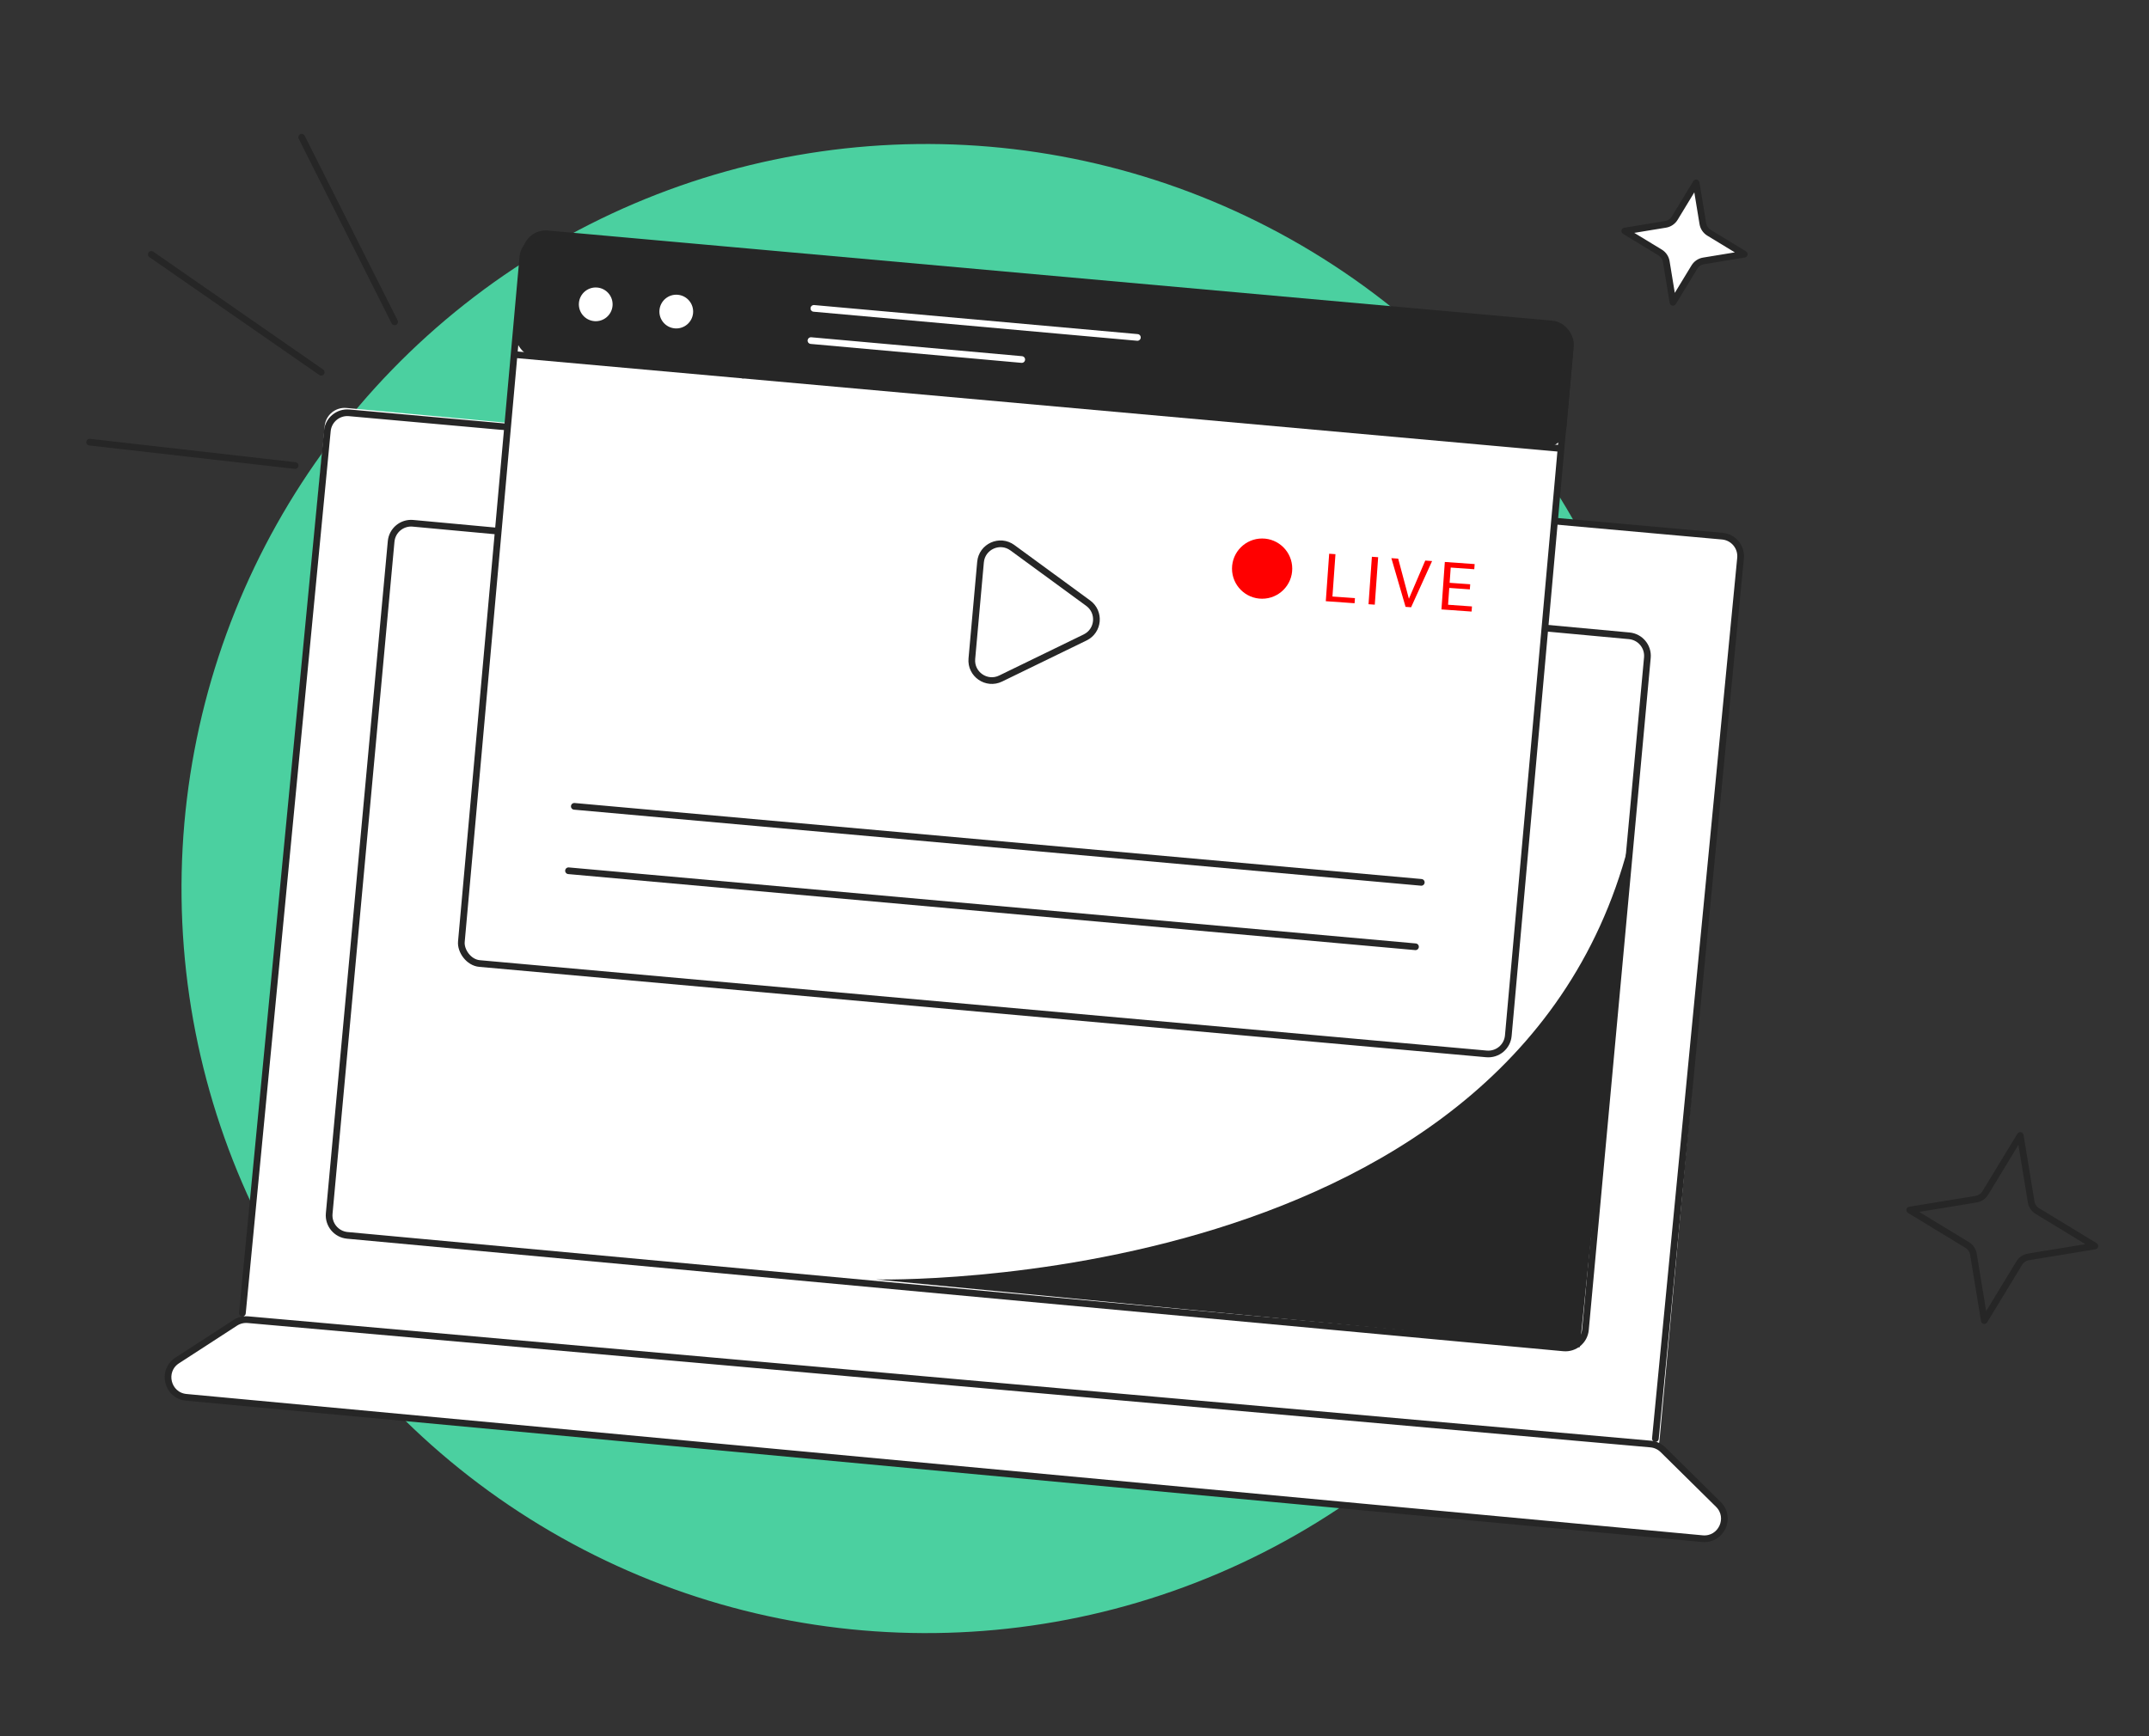 <svg width="344" height="278" viewBox="0 0 344 278" fill="none" xmlns="http://www.w3.org/2000/svg">
<rect x="0" y="0" width="344" height="278" fill="#333333" stroke="none"/>
<line x1="63.17" y1="51.538" x2="48.291" y2="21.97" stroke="#262626" stroke-width="1.071" stroke-linecap="round" stroke-linejoin="round"/>
<line x1="51.416" y1="59.598" x2="24.221" y2="40.729" stroke="#262626" stroke-width="1.071" stroke-linecap="round" stroke-linejoin="round"/>
<line x1="47.239" y1="74.538" x2="14.351" y2="70.793" stroke="#262626" stroke-width="1.071" stroke-linecap="round" stroke-linejoin="round"/>
<circle cx="148.266" cy="142.266" r="119.211" transform="rotate(-0.698 148.266 142.266)" fill="#4BD0A0"/>
<path d="M101.788 99.968L110.136 110.159C110.533 110.643 111.121 110.93 111.746 110.944L124.917 111.24L114.725 119.588C114.241 119.985 113.955 120.573 113.941 121.198L113.644 134.369L105.296 124.177C104.9 123.693 104.312 123.407 103.687 123.393L90.516 123.096L100.707 114.748C101.191 114.352 101.478 113.764 101.492 113.138L101.788 99.968Z" fill="white"/>
<path d="M323.391 181.802L325.134 192.423C325.236 193.04 325.602 193.582 326.136 193.907L335.333 199.497L324.713 201.24C324.096 201.341 323.553 201.707 323.229 202.242L317.639 211.439L315.895 200.818C315.794 200.201 315.428 199.659 314.894 199.334L305.697 193.744L316.317 192.001C316.934 191.9 317.476 191.534 317.801 190.999L323.391 181.802Z" stroke="#262626" stroke-width="1.071" stroke-linecap="round" stroke-linejoin="round"/>
<path d="M271.51 29.284L272.579 35.792C272.68 36.41 273.046 36.952 273.58 37.276L279.216 40.702L272.708 41.77C272.091 41.872 271.549 42.238 271.224 42.772L267.798 48.408L266.73 41.9C266.629 41.283 266.263 40.74 265.728 40.416L260.092 36.99L266.601 35.922C267.218 35.821 267.76 35.455 268.085 34.92L271.51 29.284Z" fill="white" stroke="#262626" stroke-width="1.071" stroke-linecap="round" stroke-linejoin="round"/>
<path d="M275.768 85.707L55.467 65.321C53.699 65.158 52.134 66.458 51.971 68.226L38.94 209.652C38.777 211.419 40.078 212.985 41.846 213.148L262.147 233.534C263.915 233.698 265.48 232.398 265.643 230.63L278.674 89.204C278.837 87.436 277.536 85.871 275.768 85.707Z" fill="white"/>
<path d="M264.986 230.336L278.617 89.359C278.788 87.582 277.48 86.005 275.703 85.846L55.886 66.097C54.127 65.939 52.57 67.23 52.401 68.988L38.802 210.247" stroke="#262626" stroke-width="1.071" stroke-linecap="round" stroke-linejoin="round"/>
<path d="M275.064 240.869C277.214 242.991 275.517 246.636 272.511 246.356L29.816 223.727C26.78 223.444 25.805 219.488 28.362 217.829L37.654 211.799C38.256 211.409 38.972 211.231 39.687 211.294L264.227 231.204C264.971 231.27 265.67 231.594 266.202 232.119L275.064 240.869Z" fill="white" stroke="#262626" stroke-width="1.071" stroke-linecap="round" stroke-linejoin="round"/>
<path d="M260.797 101.8L66.107 83.784C64.339 83.62 62.774 84.921 62.611 86.688L52.696 194.298C52.533 196.066 53.834 197.631 55.602 197.795L250.292 215.811C252.06 215.974 253.625 214.674 253.787 212.906L263.703 105.297C263.865 103.529 262.565 101.963 260.797 101.8Z" fill="white" stroke="#262626" stroke-width="1.071" stroke-linecap="round" stroke-linejoin="round"/>
<rect x="83.982" y="37.961" width="168.261" height="116.489" rx="3.214" transform="rotate(5.13 83.982 37.961)" fill="white" stroke="#262626" stroke-width="1.071" stroke-linecap="round" stroke-linejoin="round"/>
<rect x="84.453" y="37.155" width="167.893" height="19.38" rx="3.214" transform="rotate(5.13 84.453 37.155)" fill="#262626" stroke="#262626" stroke-width="1.071" stroke-linecap="round" stroke-linejoin="round"/>
<circle cx="95.362" cy="48.728" r="3.236" transform="rotate(5.13 95.362 48.728)" fill="white" stroke="#262626" stroke-width="1.071" stroke-linecap="round" stroke-linejoin="round"/>
<circle cx="108.254" cy="49.886" r="3.236" transform="rotate(5.13 108.254 49.886)" fill="white" stroke="#262626" stroke-width="1.071" stroke-linecap="round" stroke-linejoin="round"/>
<path d="M174.195 96.576C176.149 98.007 175.88 101.002 173.703 102.061L160.176 108.64C157.927 109.734 155.346 107.953 155.569 105.462L156.957 90C157.181 87.509 160.039 86.216 162.057 87.694L174.195 96.576Z" stroke="#262626" stroke-width="1.071" stroke-linecap="round" stroke-linejoin="round"/>
<line x1="91.931" y1="129.103" x2="227.512" y2="141.275" stroke="#262626" stroke-width="1.071" stroke-linecap="round" stroke-linejoin="round"/>
<line x1="91.004" y1="139.417" x2="226.585" y2="151.589" stroke="#262626" stroke-width="1.071" stroke-linecap="round" stroke-linejoin="round"/>
<line x1="82.828" y1="56.811" x2="249.348" y2="71.761" stroke="#262626" stroke-width="1.071" stroke-linecap="round" stroke-linejoin="round"/>
<line x1="120.564" y1="41.783" x2="118.924" y2="60.053" stroke="#262626" stroke-width="1.071" stroke-linecap="round" stroke-linejoin="round"/>
<line x1="130.278" y1="49.376" x2="182.065" y2="54.026" stroke="white" stroke-width="1.071" stroke-linecap="round" stroke-linejoin="round"/>
<line x1="129.816" y1="54.533" x2="163.555" y2="57.562" stroke="white" stroke-width="1.071" stroke-linecap="round" stroke-linejoin="round"/>
<path d="M261.507 131.92C245.066 207.533 140.137 204.854 140.137 204.854L252.878 215.71L261.507 131.92Z" fill="#262626"/>
<circle cx="202.034" cy="91.041" r="4.821" fill="#FF0000"/>
<path d="M213.291 95.509L216.892 95.765L216.833 96.585L212.226 96.257L212.766 88.659L213.773 88.73L213.291 95.509ZM220.067 96.814L219.065 96.743L219.605 89.145L220.607 89.216L220.067 96.814ZM225.529 95.866L228.145 89.753L229.241 89.831L225.883 97.228L224.996 97.165L222.723 89.367L223.814 89.445L225.529 95.866ZM235.283 94.367L231.991 94.133L231.799 96.826L235.624 97.098L235.566 97.917L230.739 97.574L231.279 89.976L236.054 90.315L235.995 91.14L232.223 90.871L232.049 93.314L235.342 93.548L235.283 94.367Z" fill="#FF0000"/>
</svg>
